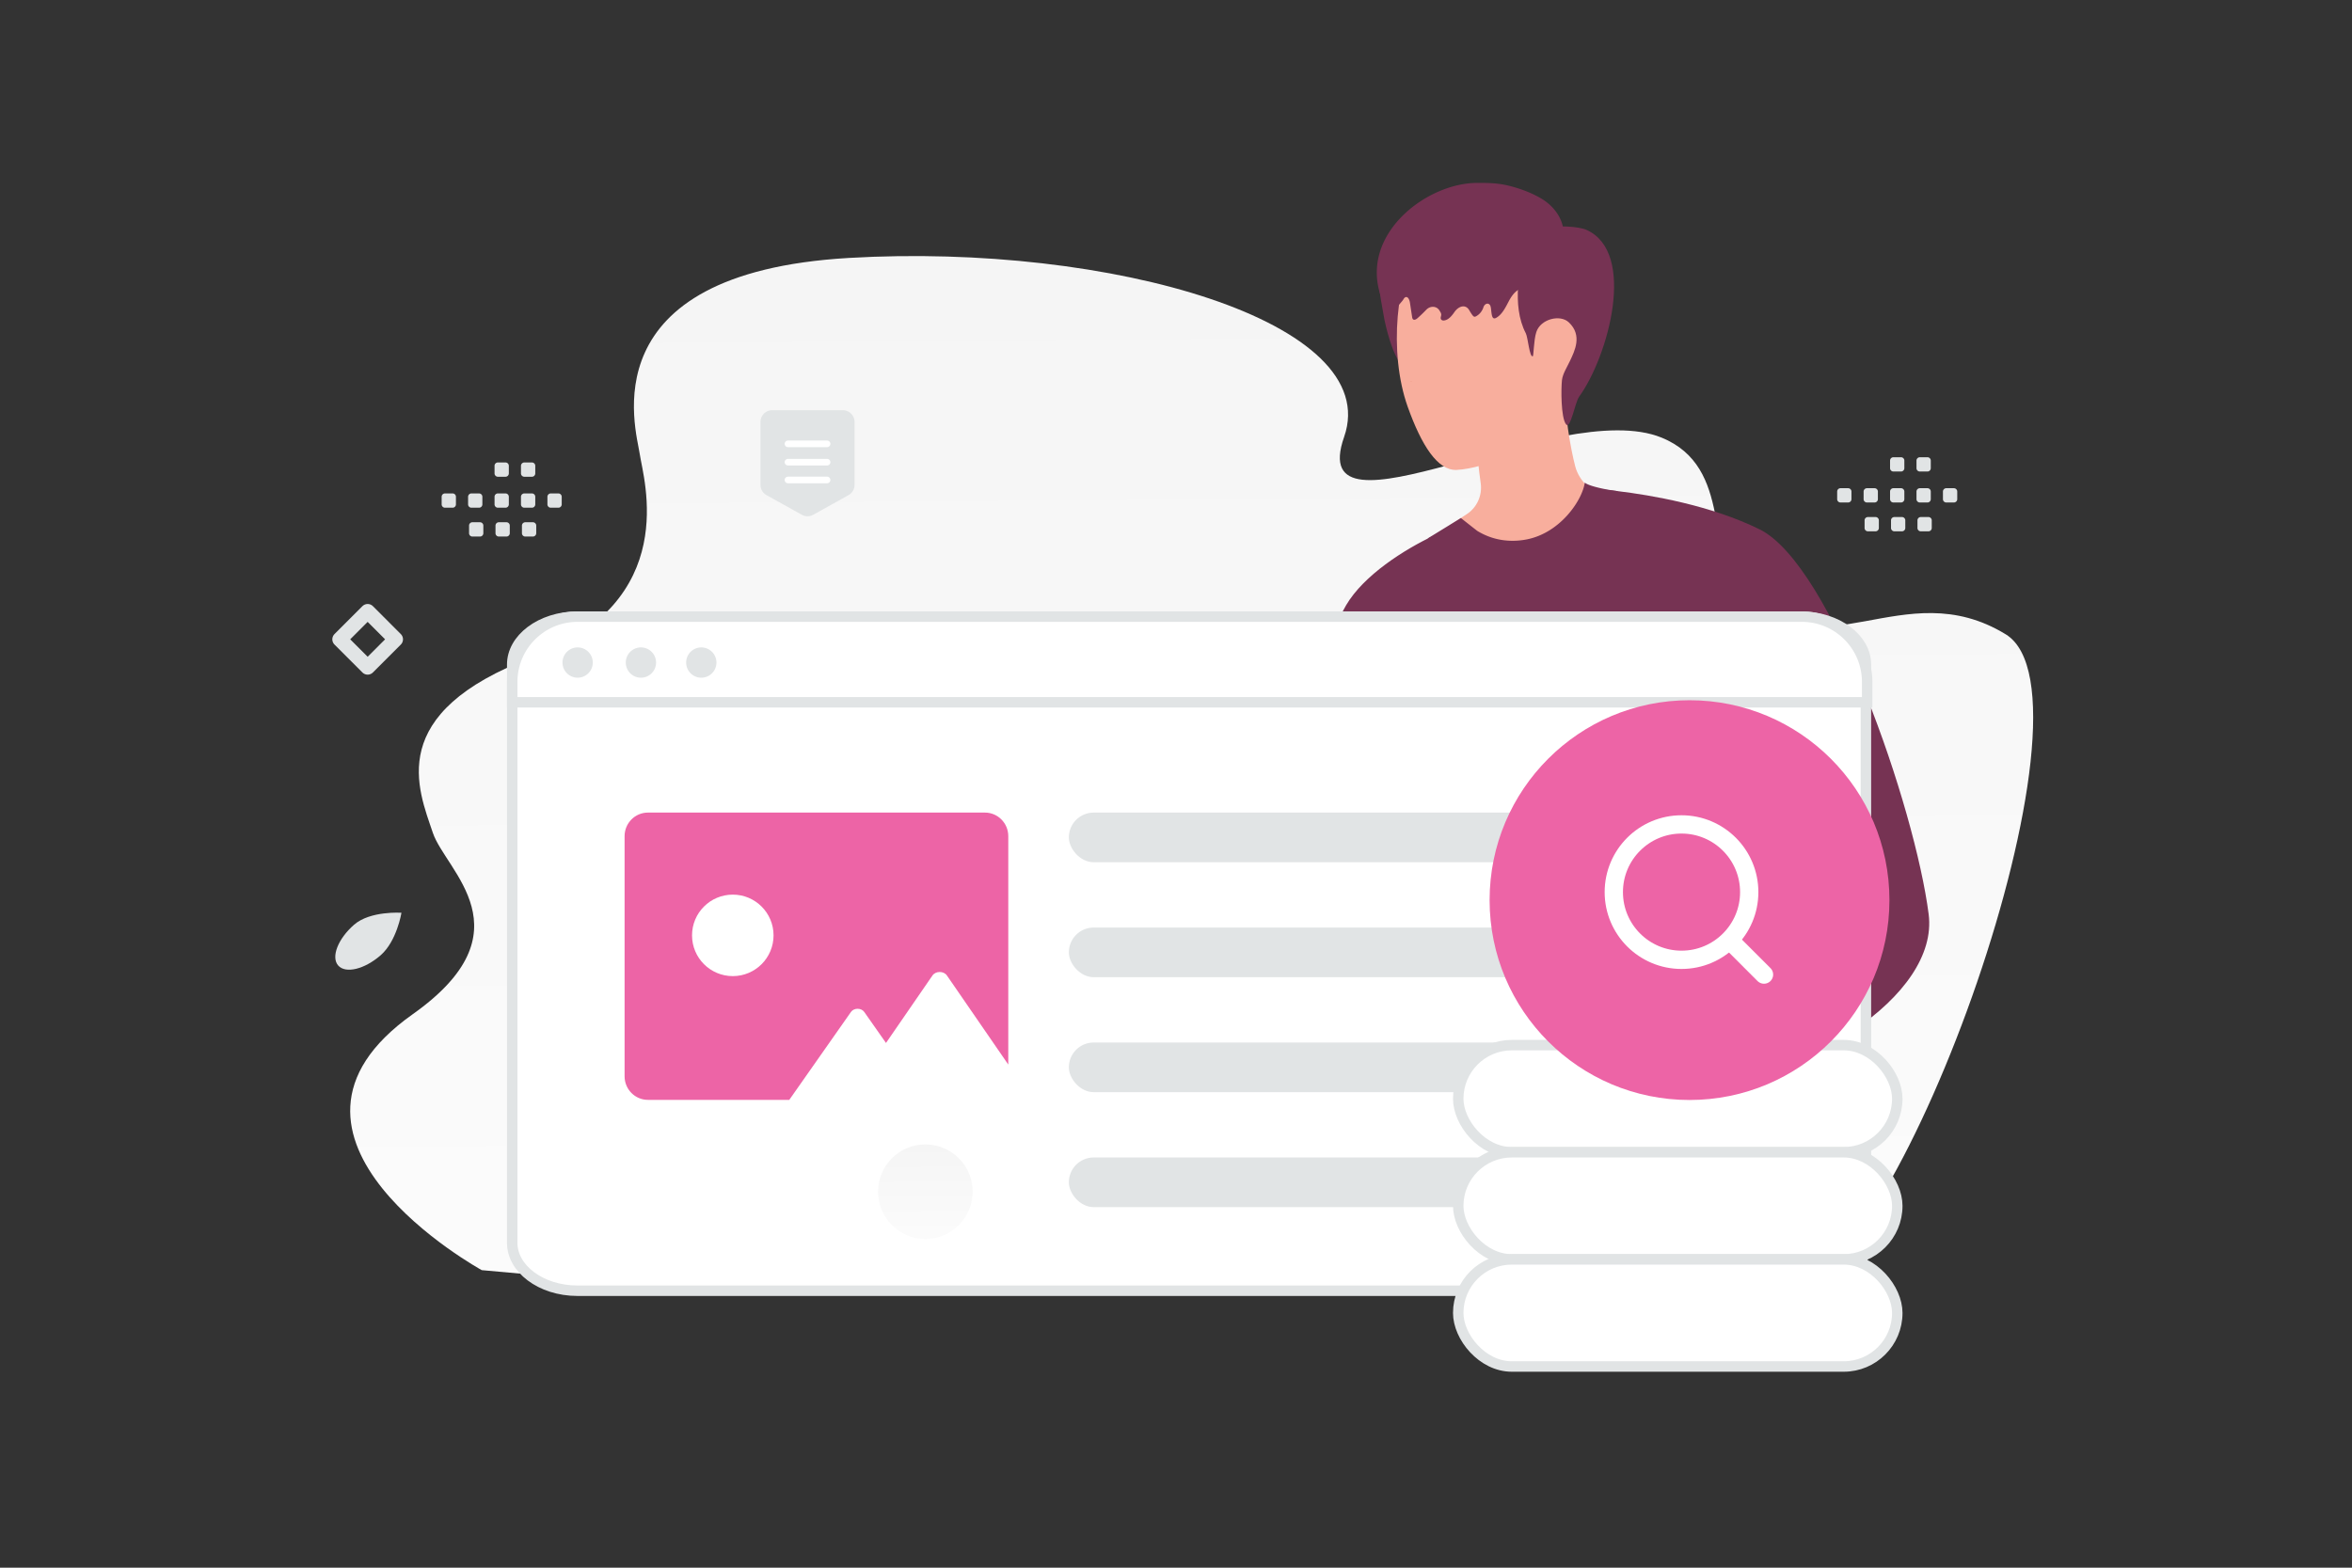 <svg width="900" height="600" viewBox="0 0 900 600" fill="none" xmlns="http://www.w3.org/2000/svg"><rect x="0" y="0" width="900" height="600" fill="#333333" stroke="none"/><path fill="transparent" d="M0 0h900v600H0z"/><path d="M324.861 98.716c100.017-5.827 204.879 24.525 189.466 68.523-15.415 43.998 82.408-15.627 121.444.236 27.793 11.293 16.684 45.673 30.128 59.527 30.828 31.762 62.358-8.235 101.594 15.764S726.399 490.749 685.41 492l-467.513-2.852-33.55-3.027s-92.803-50.951-26.417-97.952c44.888-31.78 12.59-54.858 7.708-69.407-5.606-16.705-18.683-45.88 38.302-67.29 56.986-21.41 42.273-67.997 40.871-77.642-1.4-9.65-19.964-69.286 80.05-75.114z" fill="url(#a)"/><path d="M554.719 201.039c4.238 6.648 15.31 14.395 23.163 14.289 26.752-.49 35.559-18.713 38.446-25.348-.543-.132-1.457-.238-2.106-.318-4.926-.715-9.959-5.588-11.429-11.084-1.894-7.152-4.224-21.137-3.946-30.023l-33.837 18.726c.053 2.569.225 5.377.463 8.211.172 1.722.344 3.417.543 5.059.186 1.576.397 3.072.596 4.45.623 4.635-1.443 9.23-5.35 11.786l-6.543 4.252z" fill="#F8AE9D"/><path d="M551.807 128.199c1.827 4.794 1.059 10.238-.795 15.018-1.311 3.378-4.225.398-7.853.464-5.615.093-9.999-5.748-13.389-21.229-2.159-11.363-2.702-17.124-2.265-18.223 1.549-3.934 6.661-6.04 10.873-6.41" fill="#763353"/><path d="M543.264 94.15c-8.847 10.661-12.065 40.658-4.596 61.556 5.311 14.859 11.482 24.448 18.687 24.143 10.939-.464 32.142-9.456 39.042-16.965 12.435-13.522 8.82-40.035 6.251-56.722-2.331-15.164-9.43-34.857-28.487-31.109-12.529 2.45-22.964 9.522-30.897 19.097z" fill="#F8AE9D"/><path d="M593.316 105.926c-1.962 2.521-5.422 3.077-8.272 3.575-3.83.67-5.726 2.066-7.714 5.812-1.259 2.392-2.519 5.013-4.772 6.309-1.831 1.058-1.762-1.644-2.057-3.738a4.073 4.073 0 0 0-.112-.542c-.445-1.671-2.224-1.384-2.749.264-.477 1.481-1.497 2.734-2.796 3.432-.213.114-.438.214-.663.171-.305-.042-.544-.327-.743-.584-.417-.538-.831-1.221-1.26-1.945-1.406-2.375-4.062-1.521-5.632.749-.981 1.41-2.148 2.863-3.751 3.19-.517.114-1.167.029-1.405-.47-.305-.612.172-1.225.092-1.851-.066-.584-.318-.841-.596-1.339-1.094-1.938-3.589-2.007-5.127-.399a57 57 0 0 1-3.343 3.219c-.491.427-1.206.855-1.697.427-.265-.228-.331-.612-.384-.983-.279-1.808-.544-3.617-.822-5.426-.159-1.011-.703-2.336-1.63-2.08-.451.129-.716.599-.968 1.026-.305.541-5.753 6.708-5.859 6.238-.848-3.503-2.585-6.694-3.433-10.198-5.487-22.547 18.862-40.678 37.459-40.778 4.136-.029 7.913.038 11.93.993 4.281 1.025 8.801 2.653 12.685 4.946 5.448 3.205 9.57 9.03 8.51 15.981" fill="#763353"/><path d="M584.558 98.19c-2.702 3.059-3.417 7.363-3.669 11.429-.371 6.132.133 12.502 2.967 17.945.808 1.549 1.404 9.217 2.648 8.793.398-.132.332-6.078 1.378-9.283 1.615-4.967 9.058-6.86 12.409-3.722 5.35 4.993 2.212 11.059.437 14.833-1.06 2.278-2.741 4.834-3.033 7.244-.357 3.086-.463 14.33 1.55 16.952 1.682 2.198 3.469-8.423 4.992-10.515 11.271-15.588 22.077-55.279 2.835-63.887-2.927-1.311-11.959-1.987-14.701-.318m-79.064 326.041c-1.113.186-2.238.345-3.404.385-6.198.198-12.184-1.166-18.236-2.199-5.324-.914-6.767-1.417-6.662-7.84.928-50.868 8.41-101.604 21.865-150.671 2.053-7.496 4.291-15.045 8.225-21.746 6.714-11.429 22.13-21.295 33.956-26.831 1.669-.782 8.582 3.615 10.264 2.86 1.47-.662 2.768-1.695 4.251-2.344 4.344-1.894 7.257 2.066 10.886 3.722 1.881.847 3.973 1.39 6.039 1.298 1.682-.067 3.205-1.086 4.741-.292 6.913 3.576 24.077-22.964 24.077-22.964l7.456 7.747 21.759 22.792 54.378 74.919s9.866 61.397 16.647 101.644c1.178 6.939 5.84 21.944 6.767 27.202-.198-1.139-46.418-1.444-48.908-1.444h-94.201c-5.284 0-19.494 2.238-23.202-1.642-4.569-4.768-9.854-26.646-10.132-32.778-.914-20.62.503-41.081.782-61.82-.12 8.436-2.543 16.064-3.576 24.328-1.338 10.635-3.245 21.256-4.966 31.837-1.378 8.503-2.702 17.031-3.762 25.587-.476 3.854.133 6.145-3.125 7.655-2.741 1.258-8.714.052-11.919.595z" fill="#763353"/><path d="M536.256 396.088c2.517-1.033 18.051-4.886 25.057-6.343 3.668-.755 20.302-5.072 24.156-5.072 3.854 0 9.098 5.509 9.098 5.509l-1.39 18.951c-3.708-.37-8.675 1.55-11.337 1.921-2.662.37-11.707.423-17.269-2.371-.318-.159-.609-.331-.901-.503-2.238 1.986-5.045 3.92-8.158 4.079 0 0-2.436-.252-2.198-1.232.106-.477 1.722-2.94 3.337-5.35-2.384 2.423-6.277 6.357-10.767 6.582 0 0-2.436-.252-2.198-1.232.132-.583 2.463-4.066 4.344-6.834-.027.027-.066.04-.08.067-1.973 1.735-6.661 7.721-12.21 7.999 0 0-2.437-.252-2.199-1.232.08-.357 1.007-1.827 2.133-3.536a32.106 32.106 0 0 1-5.258 3.285c-5.999 2.966-9.416.715-9.416 0-.013-.729 12.74-13.655 15.256-14.688z" fill="#F8AE9D"/><path d="M590.275 374.078s-9.667 5.483-8.806 17.137c.86 11.654 4.357 25.163 18.951 23.746 14.594-1.404-10.145-40.883-10.145-40.883z" fill="#763353"/><path d="M598.065 413.808c34.989 12.145 81.805.543 111.484-19.626 18.594-12.608 30.46-28.62 28.46-44.26-5.178-40.631-37.108-133.759-64.734-147.347-18.779-9.244-41.558-13.071-54.259-14.608-5.959-.728-9.681-.9-9.681-.9l4.609 13.005 23.07 65.052c.861 38.605 28.487 61.529 22.991 70.521-5.496 8.966-48.895 18.647-71.687 33.996-6.304 4.265-14.303 35.109 9.747 44.167z" fill="#763353"/><path d="M637.014 265.124c-.026 7.324.994 14.66 2.901 21.759 1.92 7.099 4.728 13.945 7.985 20.541 1.629 3.297 3.364 6.529 5.152 9.72 1.762 3.205 3.576 6.384 5.059 9.642.729 1.629 1.364 3.31 1.616 4.966.066.808.132 1.642-.093 2.344-.053.384-.278.675-.41 1.02-.252.304-.424.635-.742.927-2.371 2.37-5.761 3.973-8.979 5.522-13.217 6.026-27.255 10.489-40.631 16.502-6.688 3.006-13.31 6.251-19.468 10.303l-1.139.768c-.384.265-.742.609-1.112.914a10.84 10.84 0 0 0-1.762 2.225c-.98 1.602-1.642 3.351-2.158 5.125-.981 3.563-1.391 7.231-1.418 10.9.239-3.642.848-7.284 1.921-10.741 1.139-3.43 2.9-6.767 6.198-8.37 6.184-3.84 12.819-6.9 19.547-9.72 6.741-2.782 13.561-5.417 20.408-7.973 6.847-2.596 13.734-5.072 20.461-8.145 3.311-1.642 6.715-3.191 9.536-6.039.357-.344.649-.821.953-1.231.225-.504.53-.98.61-1.51.317-1.06.211-2.106.119-3.099-.318-1.96-1.033-3.735-1.801-5.43-1.576-3.39-3.417-6.556-5.205-9.747-1.788-3.192-3.589-6.357-5.297-9.575-6.821-12.82-11.562-26.924-12.251-41.598z" fill="#fff"/><path d="M546.337 206.058c3.337 3.311 18.196 13.892 32.367 13.892a40.8 40.8 0 0 0 7.482-.702c11.893-2.171 21.905-10.104 27.759-19.189a40.152 40.152 0 0 0 2.82-5.232c1.06-2.277 1.815-4.608 2.252-6.86-5.96-.728-11.654-2.225-12.581-3.284-1.007 6.94-9.576 19.468-22.554 21.825a27.76 27.76 0 0 1-4.635.464h-.027c-6.092.106-10.767-1.841-13.958-3.801-.027 0-6.212-4.874-6.238-4.9l-12.687 7.787z" fill="#763353"/><path d="M537.011 357.349c.037-.648-.046-1.289-.023-1.938.026-.701.104-1.387.157-2.087l.385-4.011c.246-2.731.493-5.463.7-8.197.411-5.416.69-10.852.836-16.282.28-10.861.123-21.747-.607-32.585-.2-3.036-.455-6.061-.735-9.088a569.303 569.303 0 0 0-.481-4.656c-.166-1.522-.413-3.034-.432-4.574-.013-.956 1.423-1.021 1.639-.133.634 2.635.727 5.466 1 8.161.258 2.707.491 5.413.696 8.13.395 5.474.657 10.954.786 16.439.235 10.917-.154 21.838-1.085 32.729-.266 3.062-.57 6.109-.94 9.152a178.615 178.615 0 0 1-.62 4.648c-.104.684-.196 1.368-.326 2.037-.164.787-.457 1.513-.621 2.3-.089.181-.351.113-.329-.045z" fill="#fff"/><path d="M540.06 145.985c-.093 0-.344-.145-.132-.145.105 0 .343.145.132.145z" fill="#CC6144"/><path d="M689.042 494H220.958c-7.049 0-13.356-2.159-17.857-5.555-4.499-3.396-7.101-7.937-7.101-12.788V254.343c0-4.851 2.602-9.392 7.101-12.788 4.501-3.396 10.808-5.555 17.857-5.555h468.084c7.049 0 13.356 2.159 17.856 5.555 4.5 3.396 7.102 7.937 7.102 12.788v221.314c0 4.851-2.602 9.392-7.102 12.788-4.5 3.396-10.807 5.555-17.856 5.555z" fill="#fff" stroke="#E1E4E5" stroke-width="4"/><path fill-rule="evenodd" clip-rule="evenodd" d="M239 320.027v91.895c0 4.988 3.994 9.027 8.926 9.027h54.094l23.613-33.657c1.126-1.606 3.941-1.606 5.066 0l8.267 11.786.065.091.055-.081 17.731-25.743c1.226-1.782 4.298-1.782 5.524 0l23.481 34.098v-87.416c0-4.988-4.004-9.027-8.926-9.027h-128.97c-4.932 0-8.926 4.039-8.926 9.027z" fill="#ED64A6"/><path d="M280.405 373.588c-8.613 0-15.595-6.982-15.595-15.595s6.982-15.595 15.595-15.595S296 349.38 296 357.993s-6.982 15.595-15.595 15.595z" fill="#fff"/><path d="M714.479 268.794H196v-7.811C196 247.188 207.188 236 220.983 236h468.513c13.795 0 24.983 11.188 24.983 24.983v7.811z" fill="#fff" stroke="#E1E4E5" stroke-width="4"/><path d="M221.033 259.375a5.795 5.795 0 1 0 0-11.59 5.795 5.795 0 0 0 0 11.59zm24.145 0a5.796 5.796 0 1 0-.001-11.591 5.796 5.796 0 0 0 .001 11.591zm23.179 0a5.795 5.795 0 1 0-.002-11.59 5.795 5.795 0 0 0 .002 11.59z" fill="#E1E4E5"/><rect x="409" y="311" width="263" height="19" rx="9.5" fill="#E1E4E5"/><rect x="409" y="355" width="263" height="19" rx="9.5" fill="#E1E4E5"/><rect x="409" y="399" width="263" height="19" rx="9.5" fill="#E1E4E5"/><rect x="409" y="443" width="263" height="19" rx="9.5" fill="#E1E4E5"/><rect x="558" y="400" width="168" height="41" rx="20.5" fill="#fff" stroke="#E1E4E5" stroke-width="4" stroke-linecap="round" stroke-linejoin="round"/><rect x="558" y="441" width="168" height="41" rx="20.5" fill="#fff" stroke="#E1E4E5" stroke-width="4" stroke-linecap="round" stroke-linejoin="round"/><rect x="558" y="482" width="168" height="41" rx="20.5" fill="#fff" stroke="#E1E4E5" stroke-width="4" stroke-linecap="round" stroke-linejoin="round"/><circle cx="646.5" cy="344.5" r="76.5" fill="#ED64A6"/><path fill-rule="evenodd" clip-rule="evenodd" d="M669.347 341.437c0 14.31-11.6 25.91-25.91 25.91s-25.91-11.6-25.91-25.91 11.6-25.91 25.91-25.91 25.91 11.6 25.91 25.91z" fill="#ED64A6" stroke="#fff" stroke-width="7" stroke-linecap="round" stroke-linejoin="round"/><path fill-rule="evenodd" clip-rule="evenodd" d="m675 373-11.071-11.07L675 373z" fill="#ED64A6"/><path d="m675 373-11.071-11.07" stroke="#fff" stroke-width="7" stroke-linecap="round" stroke-linejoin="round"/><path fill-rule="evenodd" clip-rule="evenodd" d="M170.274 188.851h2.918c.705 0 1.273.574 1.273 1.273v2.918c0 .706-.574 1.274-1.273 1.274h-2.918c-.7 0-1.274-.574-1.274-1.274v-2.918a1.27 1.27 0 0 1 1.274-1.273zm10.117 0h2.917c.7 0 1.274.574 1.274 1.273v2.918c0 .706-.574 1.274-1.274 1.274h-2.917c-.7 0-1.274-.574-1.274-1.274v-2.918c0-.699.574-1.273 1.274-1.273zm10.122 0h2.918c.7 0 1.274.574 1.274 1.273v2.918c0 .706-.574 1.274-1.274 1.274h-2.918a1.278 1.278 0 0 1-1.273-1.274v-2.918a1.27 1.27 0 0 1 1.273-1.273zm10.117 0h2.918c.7 0 1.274.574 1.274 1.273v2.918c0 .706-.574 1.274-1.274 1.274h-2.918a1.28 1.28 0 0 1-1.279-1.274v-2.918a1.287 1.287 0 0 1 1.279-1.273zm10.117 0h2.918a1.28 1.28 0 0 1 1.279 1.273v2.918c0 .706-.574 1.274-1.279 1.274h-2.918c-.7 0-1.274-.574-1.274-1.274v-2.918c0-.699.574-1.273 1.274-1.273zm-29.985 11.031h2.917c.7 0 1.274.574 1.274 1.274v2.924c0 .699-.574 1.273-1.274 1.273h-2.918a1.274 1.274 0 0 1-1.273-1.273v-2.918a1.272 1.272 0 0 1 1.274-1.28zm10.116 0h2.918c.7 0 1.274.574 1.274 1.274v2.924c0 .699-.574 1.273-1.274 1.273h-2.918a1.278 1.278 0 0 1-1.273-1.273v-2.918a1.272 1.272 0 0 1 1.273-1.28zm10.117 0h2.918a1.28 1.28 0 0 1 1.279 1.274v2.924a1.28 1.28 0 0 1-1.279 1.273h-2.918c-.7 0-1.274-.574-1.274-1.273v-2.918c0-.706.574-1.28 1.274-1.28zM190.513 177h2.918c.7 0 1.274.574 1.274 1.274v2.917c0 .706-.574 1.274-1.274 1.274h-2.918a1.278 1.278 0 0 1-1.273-1.274v-2.917a1.27 1.27 0 0 1 1.273-1.274zm10.117 0h2.918c.7 0 1.274.574 1.274 1.274v2.917c0 .706-.574 1.274-1.274 1.274h-2.918a1.28 1.28 0 0 1-1.279-1.274v-2.917c.006-.7.58-1.274 1.279-1.274zm503.643 9.851h2.918c.706 0 1.274.574 1.274 1.273v2.918c0 .706-.574 1.274-1.274 1.274h-2.918a1.278 1.278 0 0 1-1.273-1.274v-2.918a1.27 1.27 0 0 1 1.273-1.273zm10.117 0h2.918c.7 0 1.274.574 1.274 1.273v2.918c0 .706-.574 1.274-1.274 1.274h-2.918a1.278 1.278 0 0 1-1.273-1.274v-2.918c0-.699.574-1.273 1.273-1.273zm10.123 0h2.918c.699 0 1.273.574 1.273 1.273v2.918c0 .706-.574 1.274-1.273 1.274h-2.918c-.7 0-1.274-.574-1.274-1.274v-2.918a1.27 1.27 0 0 1 1.274-1.273zm10.117 0h2.917c.7 0 1.274.574 1.274 1.273v2.918c0 .706-.574 1.274-1.274 1.274h-2.917a1.28 1.28 0 0 1-1.28-1.274v-2.918a1.288 1.288 0 0 1 1.28-1.273zm10.116 0h2.918c.706 0 1.28.574 1.28 1.273v2.918c0 .706-.574 1.274-1.28 1.274h-2.918a1.278 1.278 0 0 1-1.273-1.274v-2.918c0-.699.574-1.273 1.273-1.273zm-29.985 11.031h2.918c.699 0 1.273.574 1.273 1.274v2.924c0 .699-.574 1.273-1.273 1.273h-2.918a1.275 1.275 0 0 1-1.274-1.273v-2.918a1.272 1.272 0 0 1 1.274-1.28zm10.117 0h2.918c.699 0 1.273.574 1.273 1.274v2.924c0 .699-.574 1.273-1.273 1.273h-2.918c-.7 0-1.274-.574-1.274-1.273v-2.918a1.272 1.272 0 0 1 1.274-1.28zm10.117 0h2.917c.706 0 1.28.574 1.28 1.274v2.924a1.28 1.28 0 0 1-1.28 1.273h-2.917c-.7 0-1.274-.574-1.274-1.273v-2.918c0-.706.574-1.28 1.274-1.28zM724.513 175h2.918c.699 0 1.273.574 1.273 1.274v2.917c0 .706-.574 1.274-1.273 1.274h-2.918c-.7 0-1.274-.574-1.274-1.274v-2.917a1.27 1.27 0 0 1 1.274-1.274zm10.117 0h2.917c.7 0 1.274.574 1.274 1.274v2.917c0 .706-.574 1.274-1.274 1.274h-2.917a1.28 1.28 0 0 1-1.28-1.274v-2.917c.006-.7.58-1.274 1.28-1.274z" fill="#E1E4E5"/><path d="M145.686 365.576c6.173-5.398 7.935-16.239 7.935-16.239s-11.963-.819-18.135 4.58c-6.173 5.398-8.897 12.386-6.079 15.607 2.819 3.221 10.104 1.455 16.279-3.948z" fill="#E1E4E5"/><circle cx="354.098" cy="456.098" r="18.098" fill="url(#b)"/><path fill-rule="evenodd" clip-rule="evenodd" d="M291 185.56v-24.051a4.504 4.504 0 0 1 4.5-4.509h27c2.486 0 4.5 2.018 4.5 4.509v24.051a4.51 4.51 0 0 1-2.315 3.941l-13.5 7.515a4.487 4.487 0 0 1-4.372 0l-13.5-7.515A4.515 4.515 0 0 1 291 185.56z" fill="#E1E4E5"/><path d="M301.517 176.887h14.966m-14.966-7.011h14.966m-14.966 13.821h14.966" stroke="#fff" stroke-width="2.529" stroke-linecap="round" stroke-linejoin="round"/><path clip-rule="evenodd" d="M140.686 255.371 130 244.686 140.686 234l10.685 10.686-10.685 10.685z" stroke="#E1E4E5" stroke-width="5.673" stroke-linecap="round" stroke-linejoin="round"/><defs><linearGradient id="a" x1="469.731" y1="712.899" x2="462.298" y2="-330.693" gradientUnits="userSpaceOnUse"><stop stop-color="#fff"/><stop offset="1" stop-color="#EEE"/></linearGradient><linearGradient id="b" x1="354.87" y1="494.491" x2="353.754" y2="398.624" gradientUnits="userSpaceOnUse"><stop stop-color="#fff"/><stop offset="1" stop-color="#EEE"/></linearGradient></defs></svg>